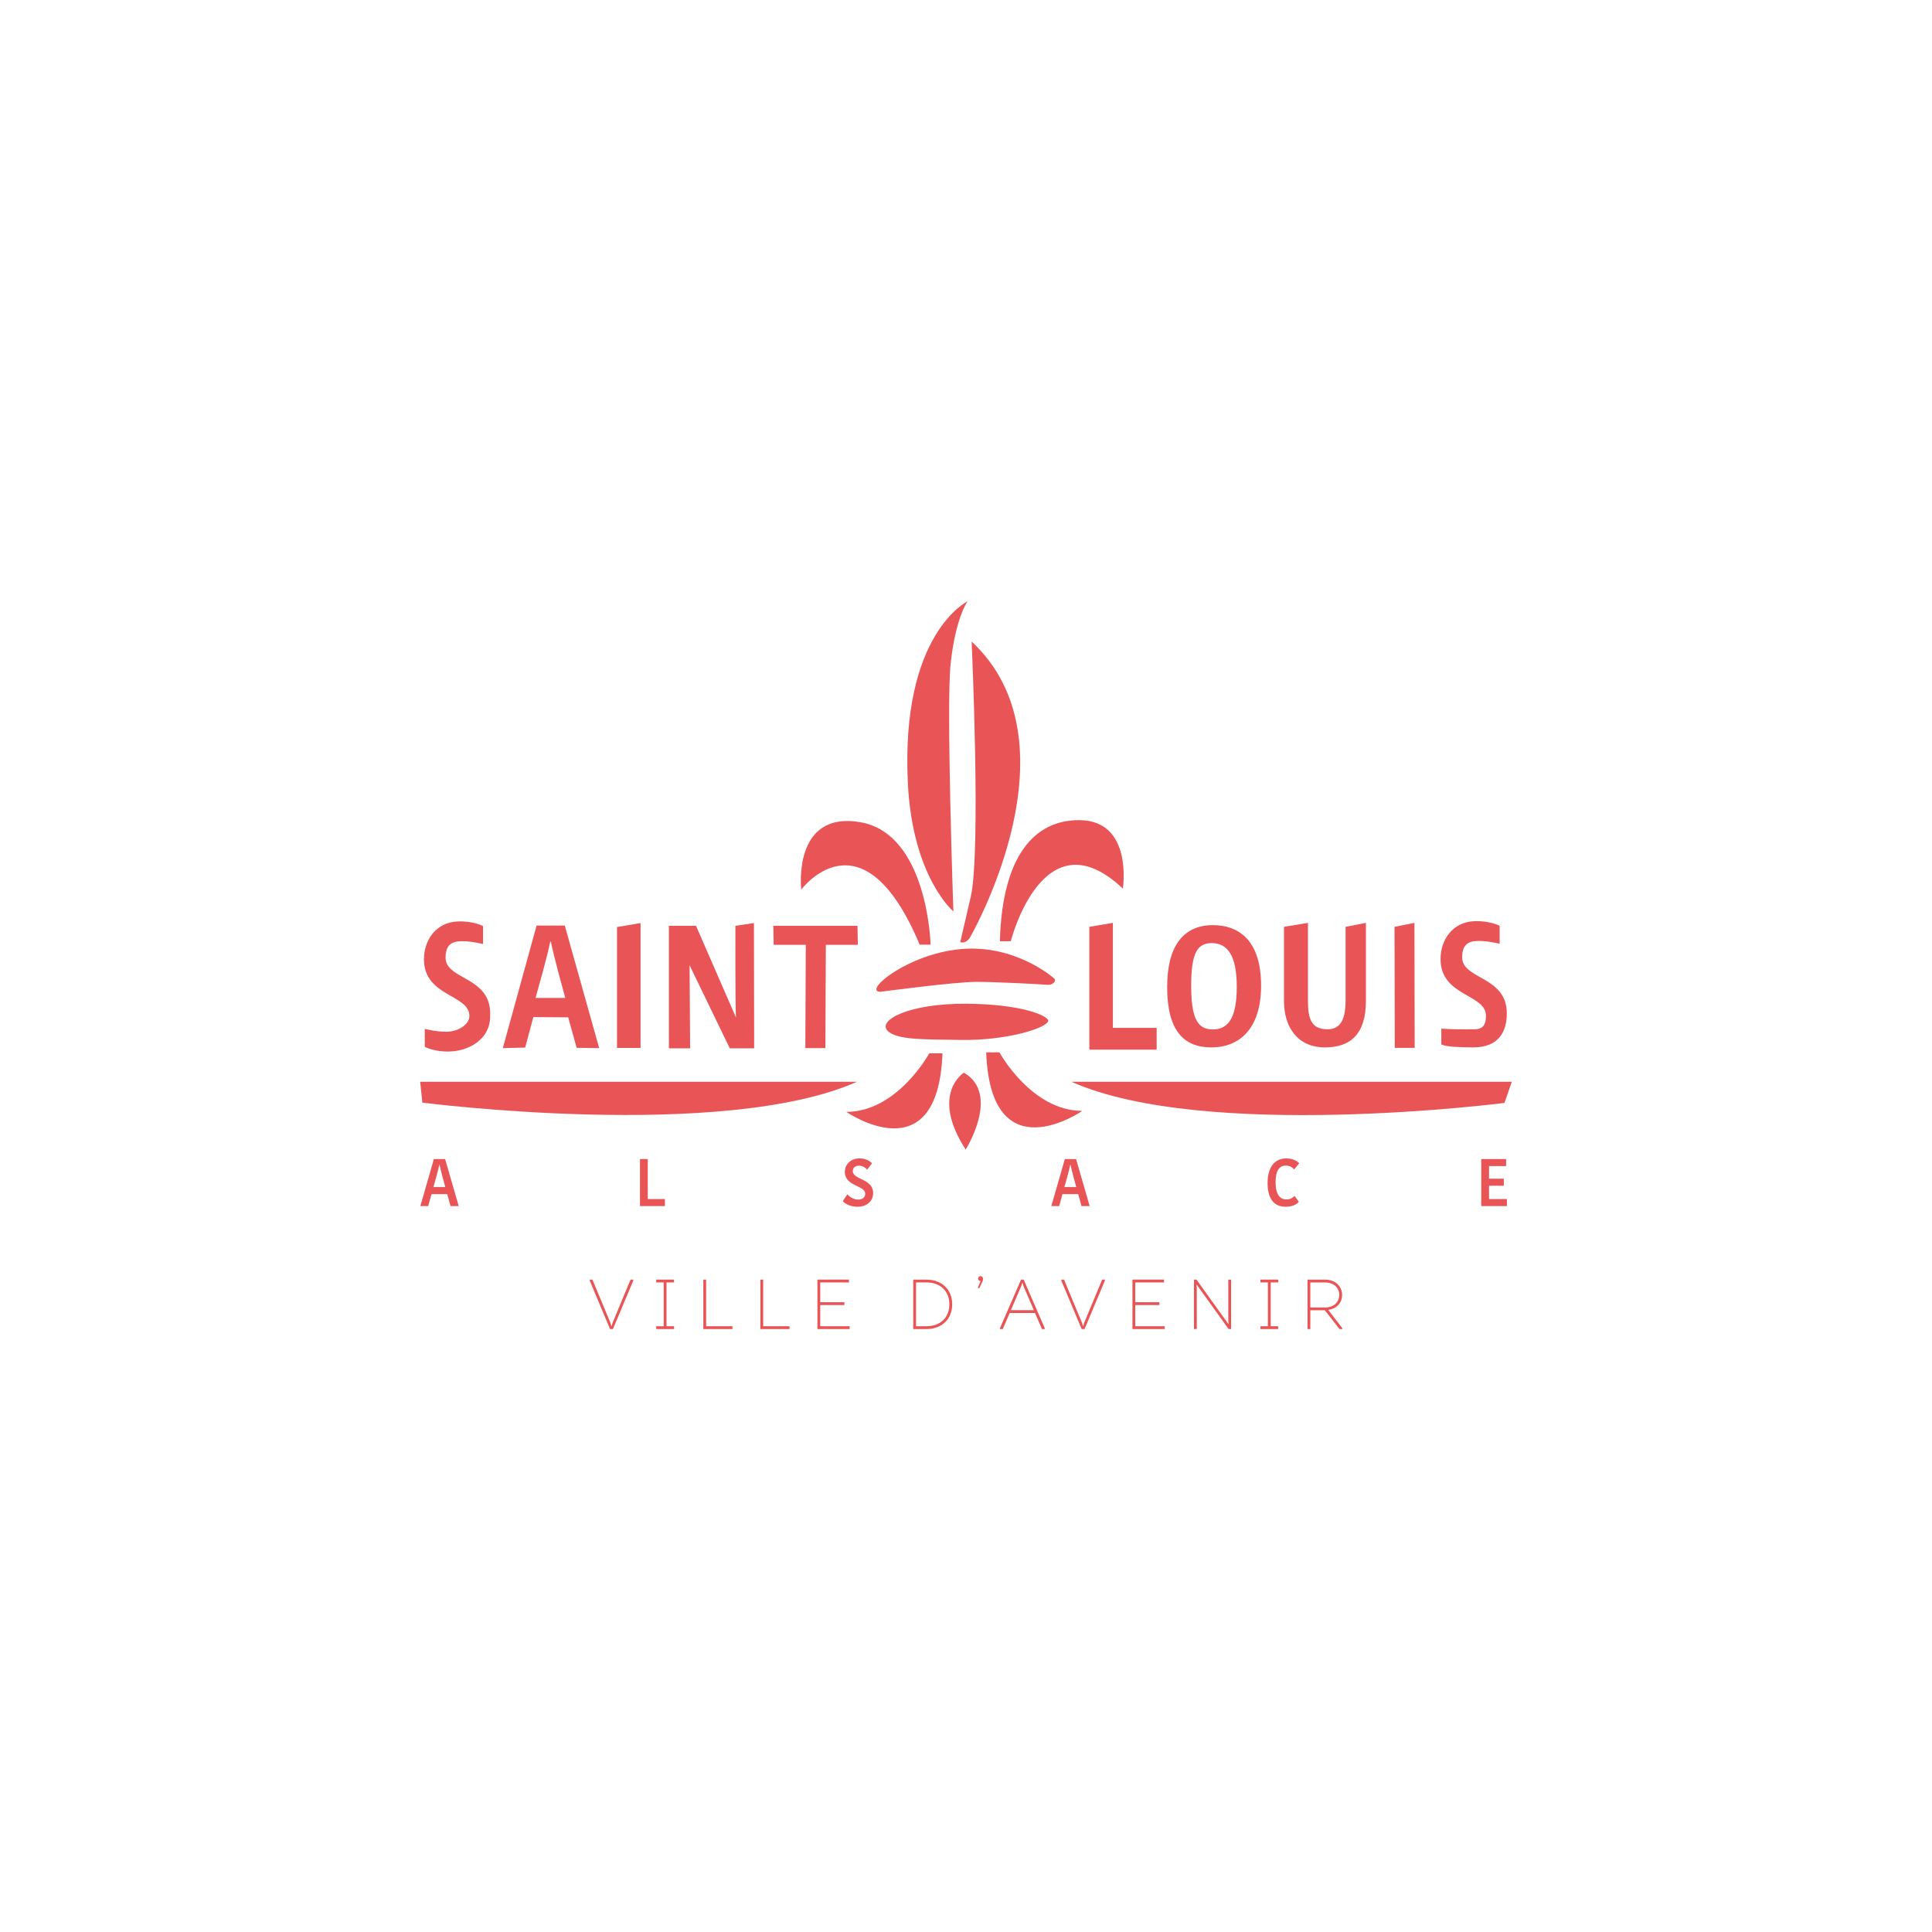 <?xml version="1.0" encoding="UTF-8"?><svg id="uuid-0c88d69e-ca62-48eb-8aab-201588aed2fa" xmlns="http://www.w3.org/2000/svg" viewBox="0 0 800 800"><defs><style>.uuid-1772120e-92ac-473e-b803-7e6e3412e75c{fill:#e95556;}</style></defs><g id="uuid-bb2176ee-8c54-47ec-b424-cfca437f9269"><g id="uuid-eaac8f91-0963-40c0-b11b-0ea77e4fc392"><path class="uuid-1772120e-92ac-473e-b803-7e6e3412e75c" d="M184.31,479.93l5.63,19.48h-3.38l-1.37-4.95h-6.51l-1.37,4.95h-3.25l5.6-19.48h4.65Zm-4.83,11.61h4.91l-1.14-4.17c-.57-2.2-.93-3.5-1.24-5.06h-.1c-.31,1.5-.7,2.92-1.24,4.97l-1.19,4.25Z"/><polygon class="uuid-1772120e-92ac-473e-b803-7e6e3412e75c" points="268.23 479.93 268.23 496.49 275.33 496.49 275.33 499.41 265 499.41 265 479.93 268.23 479.93"/><path class="uuid-1772120e-92ac-473e-b803-7e6e3412e75c" d="M358.27,494.3c0-3.58-8.44-2.94-8.44-9.09,0-3.14,2.53-5.55,6.09-5.55,2.63,0,4.41,1.19,5.16,2.05l-1.99,2.61c-.62-.66-1.68-1.64-3.43-1.64-1.63,0-2.53,.97-2.53,2.25,0,3.67,8.42,3,8.42,9.14,0,2.92-2.22,5.62-6.53,5.62-3.2,0-5.26-1.45-6.04-2.28l1.86-2.86c.85,.86,2.37,2.17,4.57,2.17,1.91,0,2.86-1.08,2.86-2.42"/><path class="uuid-1772120e-92ac-473e-b803-7e6e3412e75c" d="M445.58,479.93l5.63,19.48h-3.38l-1.37-4.95h-6.51l-1.37,4.95h-3.25l5.6-19.48h4.65Zm-4.83,11.61h4.9l-1.13-4.17c-.57-2.2-.93-3.5-1.24-5.06h-.1c-.31,1.5-.7,2.92-1.24,4.97l-1.19,4.25Z"/><path class="uuid-1772120e-92ac-473e-b803-7e6e3412e75c" d="M532.65,479.68c3.25,0,4.8,1.44,5.32,2l-2.09,2.56c-.65-.72-1.57-1.58-3.48-1.58-2.71,0-4.21,2.17-4.21,6.94,0,4.5,1.5,7.06,4.49,7.06,1.76,0,2.76-.78,3.36-1.47l1.78,2.47c-.8,.95-2.53,2.03-5.45,2.03-5.34,0-7.49-3.95-7.49-9.84,0-6.22,2.66-10.17,7.77-10.17"/><polygon class="uuid-1772120e-92ac-473e-b803-7e6e3412e75c" points="613.35 499.41 613.35 479.93 623.65 479.93 623.65 482.85 616.58 482.85 616.58 488.07 622.69 488.07 622.69 490.99 616.58 490.99 616.58 496.49 623.98 496.49 623.98 499.41 613.35 499.41"/></g><path class="uuid-1772120e-92ac-473e-b803-7e6e3412e75c" d="M443.64,447.94h182.36l-3.02,8.76s-123.75,15.89-179.34-8.76"/><path class="uuid-1772120e-92ac-473e-b803-7e6e3412e75c" d="M354.85,447.94H174l.88,8.63s124.38,16.03,179.97-8.63"/><path class="uuid-1772120e-92ac-473e-b803-7e6e3412e75c" d="M414.02,389.73h4.53s13.39-53.01,46.41-21.78c0,0,4.34-28.14-17.92-28.35-18.55-.17-32.07,14.59-33.01,50.13"/><path class="uuid-1772120e-92ac-473e-b803-7e6e3412e75c" d="M380.82,391.17h4.53s-1.13-46.02-29.24-50.74c-28.11-4.73-24.34,27.94-24.34,27.94,0,0,25.28-33.9,49.05,22.8"/><path class="uuid-1772120e-92ac-473e-b803-7e6e3412e75c" d="M399.12,444.17s-14.15,8.83,.75,31.84c0,0,14.53-23.01-.75-31.84"/><path class="uuid-1772120e-92ac-473e-b803-7e6e3412e75c" d="M350.45,460.4s37.92,26.3,39.81-24.24h-5.47s-13.21,24.24-34.33,24.24"/><path class="uuid-1772120e-92ac-473e-b803-7e6e3412e75c" d="M413.84,435.75s13.21,24.24,34.33,24.24c0,0-37.92,26.3-39.81-24.24h5.47Z"/><path class="uuid-1772120e-92ac-473e-b803-7e6e3412e75c" d="M402.33,265.64s3.96,87.11-.38,105.8l-4.34,18.69s2.45,1.03,4.34-2.46c1.89-3.49,44.9-80.53,.38-122.03"/><path class="uuid-1772120e-92ac-473e-b803-7e6e3412e75c" d="M394.78,377.4s-3.02-85.46-1.13-102.72c2.08-19.05,6.98-25.68,6.98-25.68,0,0-27.73,13.35-24.71,75.19,1.91,39.09,18.87,53.21,18.87,53.21"/><path class="uuid-1772120e-92ac-473e-b803-7e6e3412e75c" d="M364.6,410.68s30.75-4.11,39.61-4.11,27.55,1.03,29.62,1.23c2.08,.2,3.59-1.65,2.83-2.47-.75-.82-16.6-14.38-38.86-12.33-22.26,2.05-40.75,17.67-33.2,17.67"/><path class="uuid-1772120e-92ac-473e-b803-7e6e3412e75c" d="M367.43,426.71c3.77,4.11,16.03,3.61,29.99,3.9,19.62,.41,36.79-5.14,36.6-8.01-.13-1.95-10.69-6.79-33.58-6.98-23.96-.21-36.97,6.78-33.01,11.09"/><path class="uuid-1772120e-92ac-473e-b803-7e6e3412e75c" d="M233.87,383.26l14.24,50.74-9.34-.12-3.49-12.62-14.43-.1-3.39,12.62-9.25,.22,13.98-50.74h11.68Zm-12.13,29.96h12.33l-2.85-10.53c-1.43-5.55-2.33-8.85-3.11-12.78h-.26c-.78,3.79-1.75,7.37-3.11,12.57l-2.98,10.74Z"/><polygon class="uuid-1772120e-92ac-473e-b803-7e6e3412e75c" points="255.49 383.87 265.24 382.22 265.24 433.91 255.49 433.91 255.49 383.87"/><path class="uuid-1772120e-92ac-473e-b803-7e6e3412e75c" d="M285.77,434.1h-8.8s0-50.74,0-50.74h11.24s16.53,37.93,16.53,37.93c-.33-5.97-.23-37.94-.23-37.94l7.68-1.13,.09,51.88h-10.09c-.13-.22-16.65-34.42-16.65-34.42l.23,34.42Z"/><polygon class="uuid-1772120e-92ac-473e-b803-7e6e3412e75c" points="333.66 391.24 320.35 391.24 320.21 383.36 355.07 383.36 355.21 391.24 341.97 391.24 341.78 434 333.47 434 333.66 391.24"/><polygon class="uuid-1772120e-92ac-473e-b803-7e6e3412e75c" points="460.82 382.14 460.82 425.63 478.95 425.63 478.95 434.65 451.07 434.65 451.07 383.78 460.82 382.14"/><path class="uuid-1772120e-92ac-473e-b803-7e6e3412e75c" d="M501.63,433.71c-11.34,0-18.33-6.74-18.33-25s7.71-25.63,18.92-25.63,19.97,6.81,19.97,25.07-9.35,25.56-20.56,25.56m.53-7.44c6.13,0,9.96-4.28,9.96-17.63s-4.02-18.12-10.42-18.12c-5.93,0-8.45,4.14-8.45,17.56s2.51,18.19,8.91,18.19"/><path class="uuid-1772120e-92ac-473e-b803-7e6e3412e75c" d="M557.18,414.02v-30.24l8.42-1.64v32.33c0,13.83-6.51,19.24-16.95,19.24-11.66,0-16.98-8.81-16.98-19.13v-30.8l9.93-1.64v32.47c0,7.72,1.66,11.59,8.13,11.59,5.66,0,7.45-4.59,7.45-12.18"/><polygon class="uuid-1772120e-92ac-473e-b803-7e6e3412e75c" points="577.45 383.78 585.69 382.14 585.79 433.9 577.54 433.9 577.45 383.78"/><path class="uuid-1772120e-92ac-473e-b803-7e6e3412e75c" d="M615.31,420.6c0-9.06-18.81-7.95-18.81-23.47,0-7.94,4.96-15.36,14.05-15.69,6.46-.24,10.42,1.93,10.42,1.93v7.43s-6.18-1.59-10.47-1.08c-4.13,.49-5.05,3.45-5.05,6.68,0,9.27,18.49,7.7,18.49,23.21,0,7.37-3.18,14.21-14.19,14.09-6.04-.07-10.38-.17-12.93-1.2v-6.57c3.3,.26,8.31,.34,13.92,.26,3.58-.05,4.57-2.23,4.57-5.6"/><path class="uuid-1772120e-92ac-473e-b803-7e6e3412e75c" d="M202.94,421.04c.02-.43,.04-.87,.04-1.31,0-1.59-.2-2.99-.55-4.25-.05-.19-.11-.38-.16-.56-3.39-10.48-17.77-10.23-17.77-18.41,0-3.23,.92-6.18,5.05-6.68,4.29-.51,10.47,1.08,10.47,1.08v-7.43s-3.96-2.17-10.42-1.93c-9.09,.33-14.05,7.75-14.05,15.69,0,15.52,18.81,14.41,18.81,23.47,0,3.23-3.89,5.92-8.01,6.41-4.29,.51-10.47-1.08-10.47-1.08v7.43s3.96,2.17,10.42,1.93c5.54-.2,10.39-2.36,13.41-5.8,.97-1.03,1.7-2.2,2.22-3.5,.6-1.4,.96-2.91,1.02-4.52,0-.19,0-.36,.01-.54"/></g><g id="uuid-53a87a1c-ddbc-41e6-bf0a-2768acca7e33"><path class="uuid-1772120e-92ac-473e-b803-7e6e3412e75c" d="M550,542.41c3.39-.5,5.73-2.83,5.73-6.2,0-3.57-2.77-6.34-6.96-6.34h-7.36v20.46h1.17v-7.78h6.02l6.05,7.78h1.17v-.38l-5.82-7.54Zm4.56-6.2c0,2.93-2.25,5.18-5.79,5.18h-6.2v-10.35h6.2c3.54,0,5.79,2.25,5.79,5.17m-32.65,14.12h7.36v-1.17h-3.1v-18.13h3.1v-1.17h-7.36v1.17h3.1v18.13h-3.1v1.17Zm-13.18,0h1.05v-20.46h-1.17v16.98l.15,1.37h-.15l-13.16-18.36h-1.05v20.46h1.17v-16.95l-.15-1.37h.15l13.16,18.33Zm-39.82,0h13.36v-1.17h-12.19v-8.77h10v-1.17h-10v-8.19h11.9v-1.17h-13.06v20.46Zm-28.3-20.46h-1.14v.41l8.42,20.05h1.2l8.42-20.05v-.41h-1.14l-7.43,17.86-.38,1.32h-.15l-.38-1.32-7.43-17.86Zm-12.54,12.63h-9.47l4.33-10.09,.35-1.2h.12l.35,1.2,4.33,10.09Zm.5,1.17l2.89,6.67h1.14v-.38l-8.71-20.08h-1.11l-8.71,20.08v.38h1.14l2.89-6.67h10.47Zm-21.52-14.09c0-.73-.44-1.17-1.02-1.17-.55,0-1.02,.47-1.02,1.02,0,.7,.64,1.02,.96,1.02v.15l-1.02,2.51v.29h.56l1.2-2.51c.06-.12,.35-.73,.35-1.31m-23.42,20.75c6.43,0,10.64-4.18,10.64-10.23s-4.21-10.23-10.64-10.23h-5.49v20.46h5.49Zm-4.33-1.17v-18.13h4.33c5.79,0,9.47,3.65,9.47,9.06s-3.68,9.07-9.47,9.07h-4.33Zm-40.84,1.17h13.36v-1.17h-12.19v-8.77h10v-1.17h-10v-8.19h11.9v-1.17h-13.06v20.46Zm-23.62,0h12.07v-1.17h-10.9v-19.29h-1.17v20.46Zm-23.62,0h12.07v-1.17h-10.9v-19.29h-1.17v20.46Zm-19.5,0h7.36v-1.17h-3.1v-18.13h3.1v-1.17h-7.36v1.17h3.1v18.13h-3.1v1.17Zm-26.4-20.46h-1.14v.41l8.42,20.05h1.2l8.42-20.05v-.41h-1.14l-7.43,17.86-.38,1.32h-.15l-.38-1.32-7.43-17.86Z"/></g></svg>